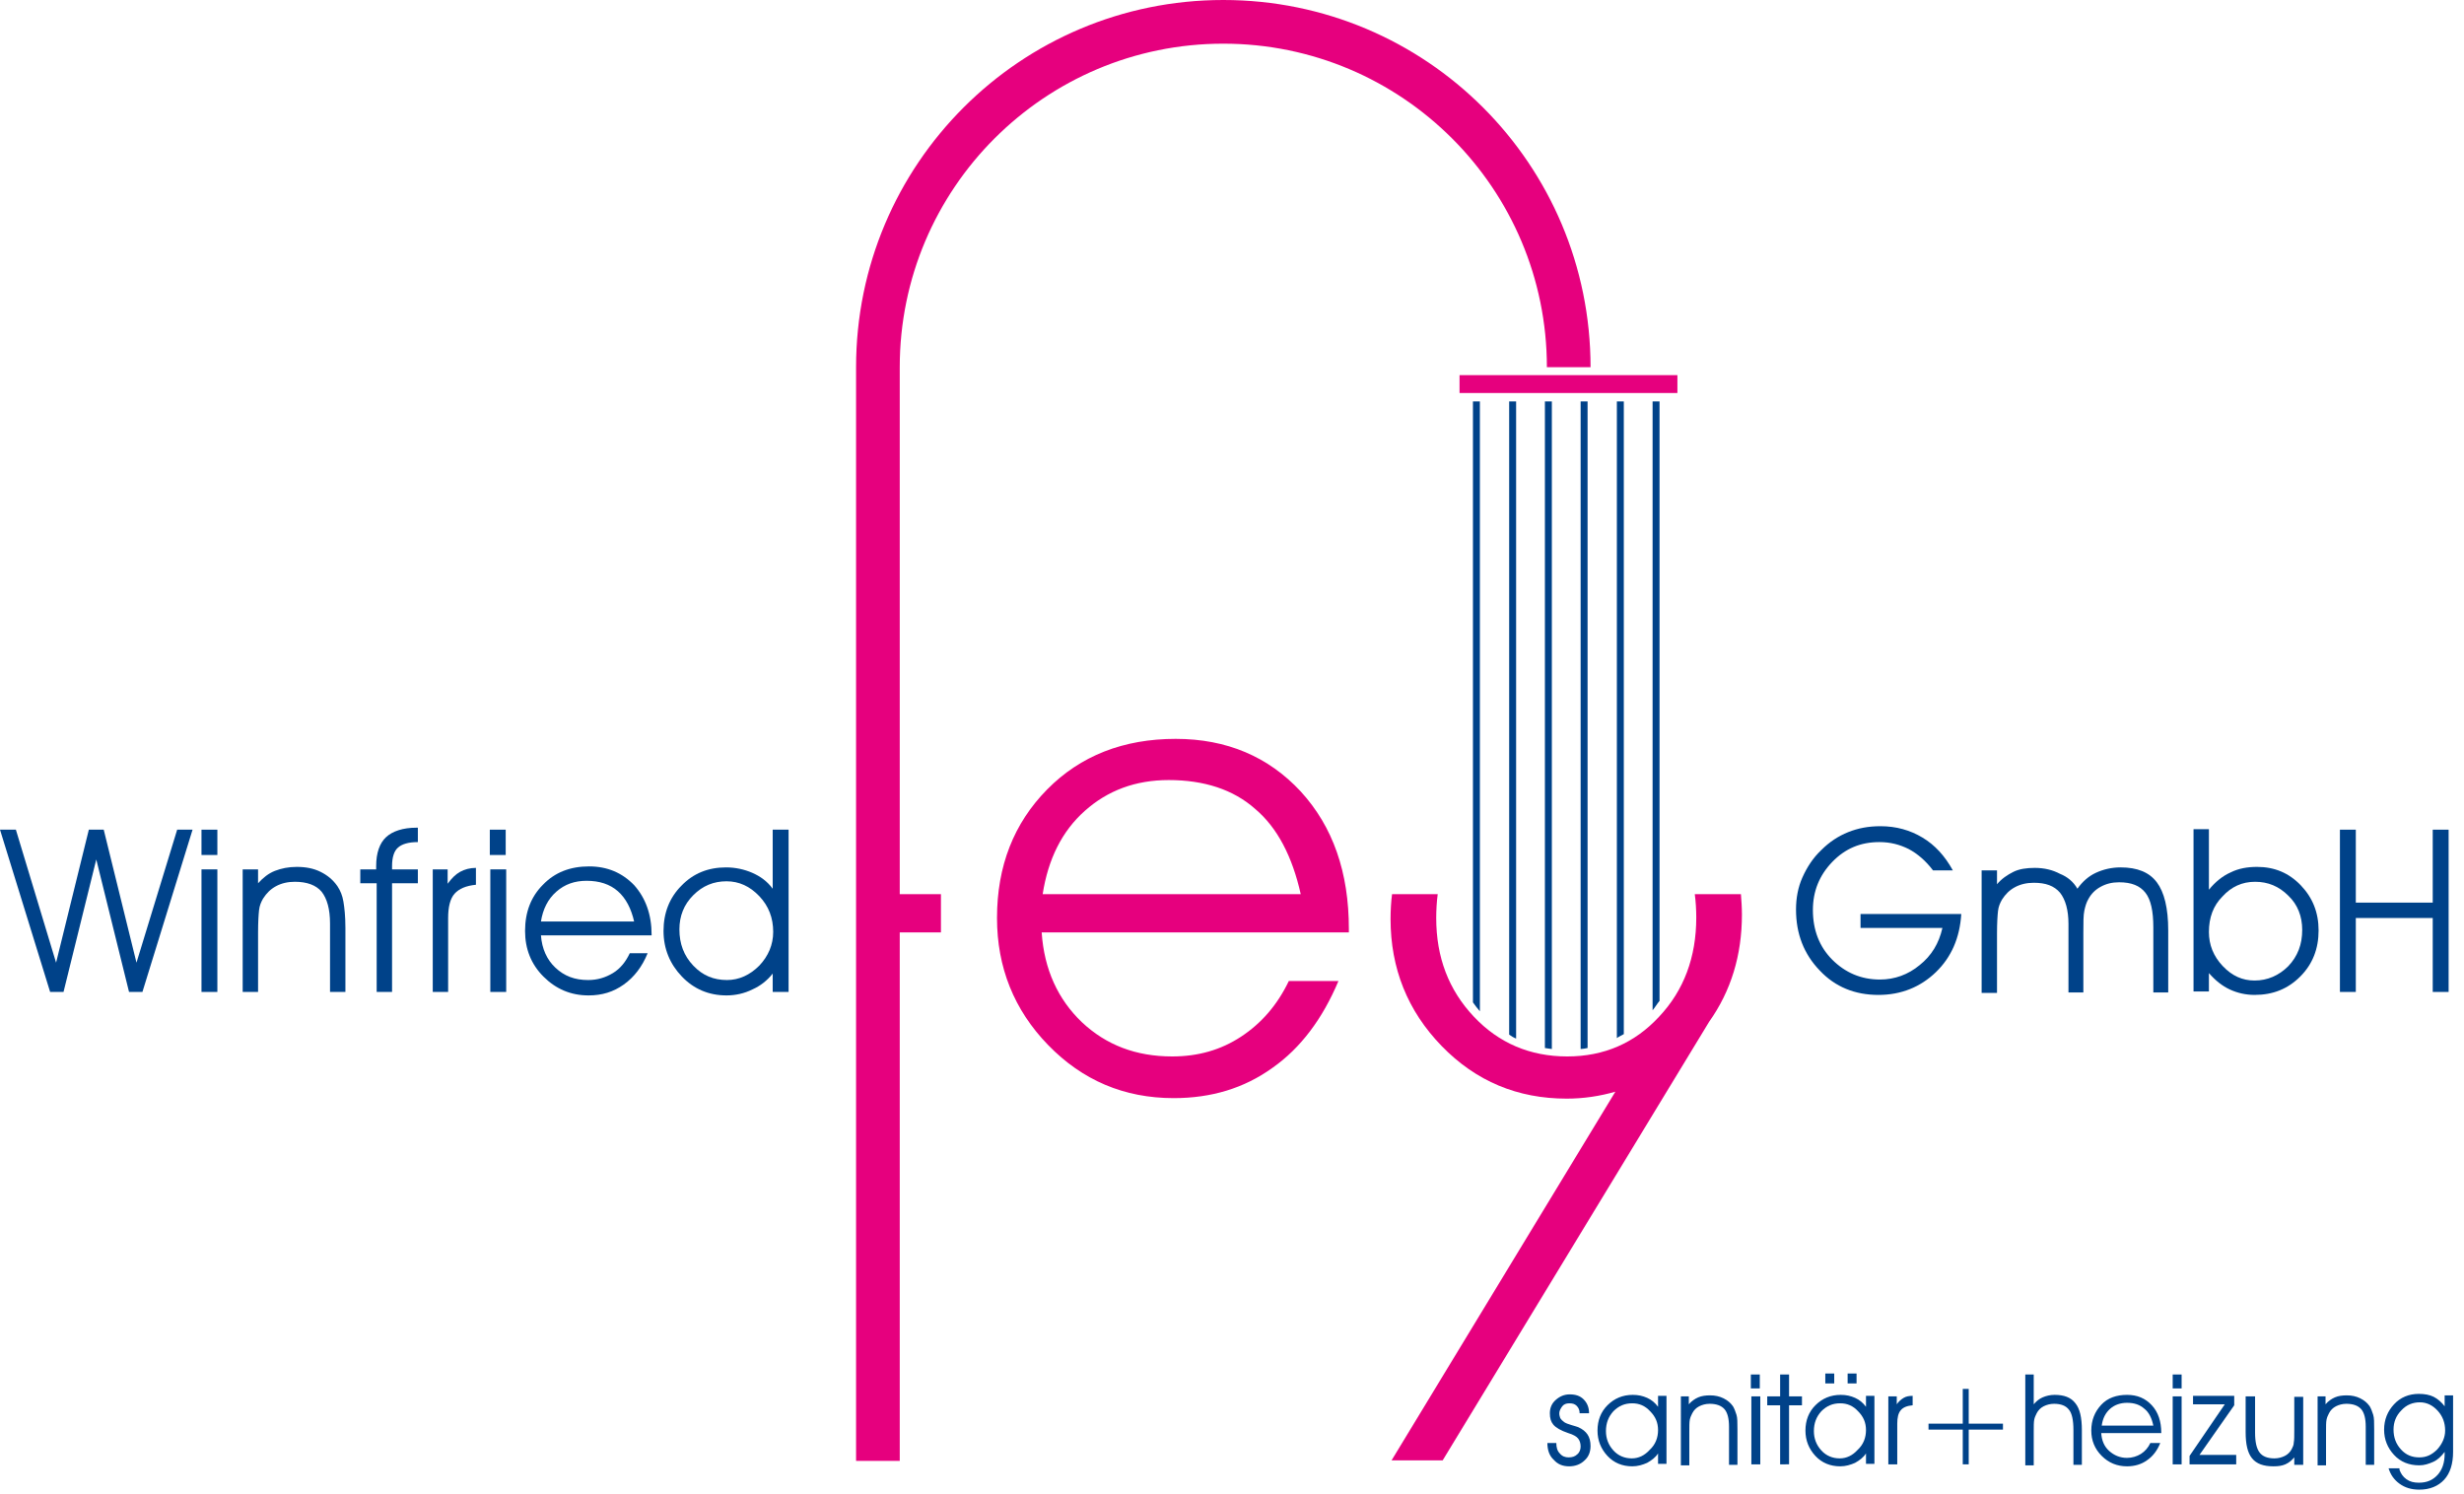 
<svg version="1.1" id="Ebene_1" xmlns="http://www.w3.org/2000/svg" xmlns:xlink="http://www.w3.org/1999/xlink" x="0px" y="0px"
	 viewBox="0 0 496.5 301.1" style="enable-background:new 0 0 496.5 301.1;" xml:space="preserve">
<g>
	<path style="fill:#E6007E;" d="M280.2,185.2c0-1.7,0.1-3.4,0.3-5h9.2c-0.2,1.5-0.3,3.2-0.3,4.8c0,7.9,2.5,14.5,7.6,19.9
		c5,5.3,11.3,8,18.8,8c7.4,0,13.6-2.7,18.5-8c5-5.3,7.5-12,7.5-20c0-1.6-0.1-3.2-0.3-4.7h9.3c0.1,1.3,0.2,2.7,0.2,4.1
		c0,8.2-2.2,15.4-6.6,21.6l-53.7,88.4h-10.3l45.1-74.3c-3.1,0.9-6.4,1.4-9.8,1.4c-9.9,0-18.3-3.5-25.2-10.6
		C283.6,203.7,280.2,195.1,280.2,185.2L280.2,185.2z"/>
	<path style="fill:#E6007E;" d="M172.5,294.4V74h0l0,0c0-40.9,33.1-74,74-74c40.9,0,74,33.1,74,74l0,0h-8.8l0,0
		c0-36-29.2-65.2-65.2-65.2c-36,0-65.2,29.2-65.2,65.2l0,0l0,0v106.2h8.3v7.7h-8.3v106.5H172.5L172.5,294.4z"/>
	<path style="fill:#E6007E;" d="M271.8,187.9h-61.9c0.5,7.5,3.3,13.5,8.1,18.1c4.9,4.6,10.9,6.9,18.2,6.9c5.2,0,9.8-1.3,13.9-4
		c4.1-2.7,7.3-6.4,9.6-11.2h10c-3.2,7.6-7.6,13.5-13.3,17.5c-5.7,4.1-12.3,6.1-19.9,6.1c-10,0-18.4-3.6-25.3-10.7
		c-6.9-7.1-10.3-15.7-10.3-25.6c0-10.5,3.4-19.1,10.1-25.9c6.7-6.8,15.4-10.2,25.9-10.2c10.3,0,18.7,3.6,25.2,10.6
		c6.5,7.1,9.7,16.3,9.7,27.7V187.9L271.8,187.9z M262.1,180.2c-1.7-7.6-4.7-13.4-9.2-17.2c-4.4-3.9-10.3-5.8-17.4-5.8
		c-6.7,0-12.3,2.1-16.9,6.2c-4.6,4.1-7.4,9.7-8.5,16.8H262.1L262.1,180.2z"/>
	<polygon style="fill-rule:evenodd;clip-rule:evenodd;fill:#E6007E;" points="294.1,75.6 338,75.6 338,79.2 294.1,79.2 294.1,75.6 	
		"/>
	<path style="fill-rule:evenodd;clip-rule:evenodd;fill:#004289;" d="M296.8,80.9h1.4v122.9c-0.5-0.6-1-1.2-1.4-1.8V80.9L296.8,80.9
		z"/>
	<path style="fill-rule:evenodd;clip-rule:evenodd;fill:#004289;" d="M304.1,80.9h1.4v128.4c-0.5-0.2-1-0.5-1.4-0.8V80.9L304.1,80.9
		z"/>
	<path style="fill-rule:evenodd;clip-rule:evenodd;fill:#004289;" d="M311.3,80.9h1.4v130.5c-0.5-0.1-1-0.1-1.4-0.2V80.9L311.3,80.9
		z"/>
	<path style="fill-rule:evenodd;clip-rule:evenodd;fill:#004289;" d="M318.5,80.9h1.4v130.3c-0.5,0.1-1,0.2-1.4,0.2V80.9L318.5,80.9
		z"/>
	<path style="fill-rule:evenodd;clip-rule:evenodd;fill:#004289;" d="M325.8,80.9h1.4v127.5c-0.5,0.3-1,0.5-1.4,0.8V80.9L325.8,80.9
		z"/>
	<path style="fill-rule:evenodd;clip-rule:evenodd;fill:#004289;" d="M333,80.9h1.4v120.8c-0.5,0.6-0.9,1.3-1.4,1.9V80.9L333,80.9z"
		/>
	<g>
		<path style="fill:#004289;" d="M20.9,167.2l6.6,26.8l8.2-26.8h3.1l-10.1,32.7H26l-6.6-26.7l-6.6,26.7h-2.7L0,167.2h3.2l8.1,26.8
			l6.6-26.8H20.9z"/>
		<path style="fill:#004289;" d="M43.8,172.3h-3.2v-5.1h3.2V172.3z M40.6,199.9v-24.7h3.2v24.7H40.6z"/>
		<path style="fill:#004289;" d="M48.9,175.2H52v2.8c1-1.1,2.1-2,3.4-2.5c1.3-0.5,2.7-0.8,4.4-0.8c1.8,0,3.4,0.3,4.8,1
			c1.4,0.7,2.5,1.6,3.4,2.9c0.6,0.9,1,1.9,1.2,3.1s0.4,2.9,0.4,5.3v12.9h-3.1v-13.8c0-2.9-0.6-5-1.7-6.4c-1.1-1.3-2.9-2-5.4-2
			c-1.4,0-2.7,0.3-3.8,0.9s-1.9,1.4-2.6,2.5c-0.4,0.7-0.7,1.4-0.8,2.3s-0.2,2.4-0.2,4.5v12h-3.1V175.2z"/>
		<path style="fill:#004289;" d="M79,199.9h-3.1V178h-3.3v-2.8h3.2v-0.7c0-2.6,0.7-4.6,2-5.8s3.4-1.9,6.1-1.9h0.3v2.9
			c-1.9,0-3.2,0.4-4,1.1c-0.8,0.7-1.2,2-1.2,3.7v0.7h5.2v2.8H79V199.9z"/>
		<path style="fill:#004289;" d="M90.4,199.9h-3.2v-24.7h3v2.9c0.8-1.1,1.6-1.9,2.5-2.4c0.9-0.5,2-0.8,3.2-0.8l0,3.4
			c-2,0.2-3.4,0.8-4.3,1.8c-0.9,1-1.3,2.7-1.3,4.9V199.9z"/>
		<path style="fill:#004289;" d="M101.9,172.3h-3.2v-5.1h3.2V172.3z M98.8,199.9v-24.7h3.2v24.7H98.8z"/>
		<path style="fill:#004289;" d="M131.3,188.5H109c0.2,2.7,1.2,4.9,2.9,6.5c1.8,1.7,3.9,2.5,6.6,2.5c1.9,0,3.5-0.5,5-1.4
			s2.6-2.3,3.4-4h3.6c-1.1,2.7-2.7,4.8-4.8,6.3s-4.4,2.2-7.1,2.2c-3.6,0-6.6-1.3-9.1-3.8s-3.7-5.6-3.7-9.2c0-3.8,1.2-6.9,3.6-9.3
			c2.4-2.5,5.5-3.7,9.3-3.7c3.7,0,6.7,1.3,9.1,3.8c2.3,2.6,3.5,5.9,3.5,10V188.5z M127.8,185.8c-0.6-2.7-1.7-4.8-3.3-6.2
			c-1.6-1.4-3.7-2.1-6.3-2.1c-2.4,0-4.4,0.7-6.1,2.2s-2.7,3.5-3.1,6H127.8z"/>
		<path style="fill:#004289;" d="M155.7,179.1v-5.5v-6.4h3.2v32.7h-3.2v-3.7c-1.1,1.4-2.5,2.5-4.1,3.2c-1.6,0.8-3.4,1.2-5.2,1.2
			c-3.6,0-6.6-1.3-9-3.8s-3.7-5.6-3.7-9.2c0-3.6,1.2-6.7,3.6-9.1c2.4-2.5,5.4-3.7,9-3.7c1.9,0,3.7,0.4,5.3,1.1
			S154.6,177.6,155.7,179.1z M155.8,187.8c0-2.8-0.9-5.2-2.8-7.2c-1.9-2-4.1-3-6.6-3c-2.6,0-4.8,0.9-6.7,2.8
			c-1.9,1.9-2.8,4.2-2.8,6.9c0,2.9,0.9,5.3,2.8,7.3c1.9,2,4.1,2.9,6.8,2.9c2.4,0,4.6-1,6.5-2.9C154.8,192.7,155.8,190.4,155.8,187.8
			z"/>
	</g>
	<g>
		<path style="fill:#004289;" d="M374.9,184.2h20.3c-0.3,4.8-2,8.7-5.1,11.7s-7,4.6-11.6,4.6c-4.7,0-8.7-1.6-11.8-4.9
			c-3.2-3.3-4.8-7.4-4.8-12.3c0-2.3,0.4-4.5,1.3-6.5s2.1-3.9,3.8-5.5c1.6-1.6,3.4-2.8,5.4-3.6c2-0.8,4.1-1.2,6.5-1.2
			c3.2,0,6,0.8,8.5,2.3c2.5,1.5,4.5,3.7,6.1,6.6h-4c-1.5-2-3.2-3.4-4.9-4.3c-1.8-0.9-3.7-1.4-5.9-1.4c-3.8,0-6.9,1.3-9.5,4
			c-2.6,2.7-3.9,5.9-3.9,9.7c0,4,1.3,7.4,3.9,10s5.8,4,9.6,4c3,0,5.7-1,8-2.9c2.4-1.9,3.9-4.4,4.6-7.5h-16.5V184.2z"/>
		<path style="fill:#004289;" d="M418.6,179.1c1-1.4,2.2-2.5,3.7-3.2c1.5-0.7,3.2-1.1,5-1.1c3.4,0,5.8,1,7.3,3s2.3,5.2,2.3,9.7v12.5
			h-3v-13.1c0-3.3-0.5-5.6-1.6-7c-1.1-1.4-2.8-2.1-5.3-2.1c-1.4,0-2.6,0.3-3.7,0.9c-1.1,0.6-1.9,1.4-2.5,2.5
			c-0.4,0.7-0.6,1.4-0.8,2.3s-0.2,2.4-0.2,4.5v12h-3v-13.8c0-2.8-0.6-4.9-1.7-6.3c-1.2-1.4-2.9-2-5.3-2c-1.4,0-2.7,0.3-3.8,0.9
			c-1.1,0.6-1.9,1.4-2.6,2.5c-0.4,0.7-0.7,1.4-0.8,2.3s-0.2,2.4-0.2,4.5v12h-3.1v-24.7h3.1v2.8c0.9-1.1,2.1-1.9,3.3-2.5
			s2.7-0.8,4.3-0.8c1.9,0,3.6,0.4,5.1,1.2C416.6,176.7,417.8,177.7,418.6,179.1z"/>
		<path style="fill:#004289;" d="M445.1,167.2v10.3v1.8c1.3-1.6,2.8-2.8,4.4-3.5c1.6-0.8,3.4-1.1,5.3-1.1c3.5,0,6.4,1.2,8.8,3.7
			c2.4,2.5,3.6,5.5,3.6,9.1c0,3.7-1.2,6.8-3.7,9.3c-2.5,2.5-5.5,3.7-9.2,3.7c-1.8,0-3.5-0.4-5-1.1s-2.9-1.8-4.2-3.3v3.7h-3.1v-32.7
			H445.1z M445.1,187.8c0,2.6,0.9,4.9,2.8,6.9s4,2.9,6.4,2.9c2.6,0,4.9-1,6.8-2.9c1.9-2,2.8-4.4,2.8-7.3c0-2.7-0.9-5.1-2.8-6.9
			c-1.9-1.9-4.1-2.8-6.7-2.8s-4.8,1-6.6,3C446,182.5,445.1,184.9,445.1,187.8z"/>
		<path style="fill:#004289;" d="M474.7,199.9h-3.2v-32.7h3.2v14.7h15.5v-14.7h3.2v32.7h-3.2V185h-15.5V199.9z"/>
	</g>
	<g>
		<path style="fill:#004289;" d="M311.8,290.8h1.8v0c0,0.9,0.2,1.6,0.7,2.1c0.5,0.6,1.1,0.8,1.8,0.8c0.7,0,1.3-0.2,1.7-0.6
			c0.5-0.4,0.7-1,0.7-1.6c0-0.7-0.2-1.2-0.5-1.6s-1-0.8-2-1.1c-1.5-0.5-2.5-1.1-3-1.7s-0.7-1.3-0.7-2.3c0-1.1,0.4-2,1.2-2.7
			s1.7-1.1,2.8-1.1c1.2,0,2.1,0.3,2.8,1c0.7,0.7,1.1,1.6,1.1,2.8h-1.9c0-0.6-0.2-1.1-0.6-1.5c-0.4-0.4-0.9-0.5-1.5-0.5
			c-0.6,0-1.1,0.2-1.4,0.6s-0.6,0.9-0.6,1.4c0,0.4,0.1,0.7,0.2,1c0.2,0.3,0.4,0.5,0.8,0.8c0.3,0.2,0.8,0.4,1.5,0.6
			c0.6,0.2,1.1,0.3,1.3,0.4c0.9,0.4,1.5,0.9,1.9,1.5c0.4,0.6,0.6,1.4,0.6,2.3c0,1.2-0.4,2.2-1.2,2.9c-0.8,0.8-1.9,1.2-3.1,1.2
			c-1.3,0-2.3-0.4-3.1-1.3C312.2,293.4,311.8,292.2,311.8,290.8z"/>
		<path style="fill:#004289;" d="M334.1,292.9c-0.5,0.8-1.3,1.4-2.2,1.9c-0.9,0.4-1.9,0.7-3,0.7c-2,0-3.7-0.7-5-2.1s-2-3.1-2-5.1
			c0-2.1,0.7-3.8,2-5.1c1.4-1.4,3.1-2.1,5.1-2.1c1.1,0,2,0.2,2.9,0.6c0.9,0.4,1.6,1,2.2,1.8v-2.2h1.7v13.7h-1.7V292.9z M334.1,288.2
			c0-1.5-0.5-2.7-1.6-3.8c-1-1.1-2.2-1.6-3.6-1.6c-1.5,0-2.7,0.5-3.8,1.6c-1,1.1-1.5,2.4-1.5,4c0,1.5,0.5,2.8,1.5,3.9
			c1,1.1,2.3,1.6,3.7,1.6c1.4,0,2.6-0.6,3.6-1.7C333.6,291.1,334.1,289.7,334.1,288.2z"/>
		<path style="fill:#004289;" d="M338.6,281.4h1.7v1.6c0.5-0.6,1.2-1.1,1.9-1.4s1.5-0.4,2.4-0.4c1,0,1.9,0.2,2.7,0.6
			c0.8,0.4,1.4,0.9,1.9,1.6c0.3,0.5,0.5,1.1,0.7,1.7s0.2,1.6,0.2,2.9v7.2h-1.7v-7.7c0-1.6-0.3-2.8-0.9-3.5c-0.6-0.7-1.6-1.1-3-1.1
			c-0.8,0-1.5,0.2-2.1,0.5c-0.6,0.3-1.1,0.8-1.4,1.4c-0.2,0.4-0.4,0.8-0.5,1.3s-0.1,1.3-0.1,2.5v6.7h-1.7V281.4z"/>
		<path style="fill:#004289;" d="M354.6,279.8h-1.8V277h1.8V279.8z M352.9,295.1v-13.7h1.8v13.7H352.9z"/>
		<path style="fill:#004289;" d="M358.7,295.1v-11.9h-2.6v-1.8h2.6V277h1.8v4.4h2.6v1.8h-2.6v11.9H358.7z"/>
		<path style="fill:#004289;" d="M376,292.9c-0.5,0.8-1.3,1.4-2.2,1.9c-0.9,0.4-1.9,0.7-3,0.7c-2,0-3.7-0.7-5-2.1s-2-3.1-2-5.1
			c0-2.1,0.7-3.8,2-5.1c1.4-1.4,3.1-2.1,5.1-2.1c1.1,0,2,0.2,2.9,0.6c0.9,0.4,1.6,1,2.2,1.8v-2.2h1.7v13.7H376V292.9z M376,288.2
			c0-1.5-0.5-2.7-1.6-3.8c-1-1.1-2.2-1.6-3.6-1.6c-1.5,0-2.7,0.5-3.8,1.6c-1,1.1-1.5,2.4-1.5,4c0,1.5,0.5,2.8,1.5,3.9
			c1,1.1,2.3,1.6,3.7,1.6c1.4,0,2.6-0.6,3.6-1.7C375.5,291.1,376,289.7,376,288.2z M367.8,278.8v-2h1.8v2H367.8z M372.3,278.8v-2
			h1.8v2H372.3z"/>
		<path style="fill:#004289;" d="M382.3,295.1h-1.8v-13.7h1.7v1.6c0.4-0.6,0.9-1,1.4-1.3s1.1-0.4,1.8-0.4l0,1.9
			c-1.1,0.1-1.9,0.4-2.4,1c-0.5,0.6-0.7,1.5-0.7,2.7V295.1z"/>
		<path style="fill:#004289;" d="M396.7,279.9v7h6.9v1.2h-6.9v7h-1.2v-7h-6.9v-1.2h6.9v-7H396.7z"/>
		<path style="fill:#004289;" d="M408.1,277h1.7v6c0.5-0.6,1.1-1.1,1.8-1.4s1.5-0.5,2.4-0.5c1.9,0,3.3,0.5,4.2,1.7
			c0.9,1.1,1.3,2.9,1.3,5.4v7h-1.7v-7c0-2-0.3-3.4-0.9-4.1c-0.6-0.8-1.6-1.2-3-1.2c-0.8,0-1.5,0.2-2.1,0.5c-0.6,0.3-1.1,0.8-1.4,1.4
			c-0.2,0.4-0.4,0.8-0.5,1.3s-0.1,1.3-0.1,2.5v6.7h-1.7V277z"/>
		<path style="fill:#004289;" d="M435.8,288.8h-12.4c0.1,1.5,0.6,2.7,1.6,3.6c1,0.9,2.2,1.4,3.6,1.4c1,0,2-0.3,2.8-0.8
			c0.8-0.5,1.5-1.3,1.9-2.2h2c-0.6,1.5-1.5,2.7-2.7,3.5c-1.1,0.8-2.5,1.2-4,1.2c-2,0-3.7-0.7-5.1-2.1c-1.4-1.4-2.1-3.1-2.1-5.1
			c0-2.1,0.7-3.8,2-5.2c1.3-1.4,3.1-2,5.2-2c2.1,0,3.7,0.7,5,2.1c1.3,1.4,1.9,3.3,1.9,5.5V288.8z M433.9,287.3
			c-0.3-1.5-0.9-2.7-1.8-3.4c-0.9-0.8-2-1.2-3.5-1.2c-1.3,0-2.5,0.4-3.4,1.2c-0.9,0.8-1.5,1.9-1.7,3.4H433.9z"/>
		<path style="fill:#004289;" d="M439.6,279.8h-1.8V277h1.8V279.8z M437.8,295.1v-13.7h1.8v13.7H437.8z"/>
		<path style="fill:#004289;" d="M450.7,295.1h-9.5v-1.7l7.1-10.4h-6.4v-1.7h8.3v1.9l-7,10h7.4V295.1z"/>
		<path style="fill:#004289;" d="M452.7,281.4h1.7v7.3c0,1.9,0.3,3.2,0.9,4c0.6,0.8,1.6,1.2,3,1.2c0.8,0,1.5-0.2,2.1-0.5
			c0.6-0.3,1.1-0.8,1.4-1.4c0.2-0.4,0.4-0.8,0.4-1.3c0.1-0.5,0.1-1.3,0.1-2.5v-6.7h1.8v13.7h-1.8v-1.5c-0.5,0.6-1.1,1.1-1.8,1.4
			c-0.7,0.3-1.4,0.4-2.4,0.4c-2,0-3.4-0.5-4.3-1.6c-0.9-1.1-1.3-2.8-1.3-5.3V281.4z"/>
		<path style="fill:#004289;" d="M466.9,281.4h1.7v1.6c0.5-0.6,1.2-1.1,1.9-1.4s1.5-0.4,2.4-0.4c1,0,1.9,0.2,2.7,0.6
			c0.8,0.4,1.4,0.9,1.9,1.6c0.3,0.5,0.5,1.1,0.7,1.7s0.2,1.6,0.2,2.9v7.2h-1.7v-7.7c0-1.6-0.3-2.8-0.9-3.5c-0.6-0.7-1.6-1.1-3-1.1
			c-0.8,0-1.5,0.2-2.1,0.5c-0.6,0.3-1.1,0.8-1.4,1.4c-0.2,0.4-0.4,0.8-0.5,1.3s-0.1,1.3-0.1,2.5v6.7h-1.7V281.4z"/>
		<path style="fill:#004289;" d="M483.5,296.2c0.3,0.8,0.7,1.4,1.4,1.9s1.5,0.7,2.5,0.7c1.6,0,2.8-0.5,3.8-1.6
			c0.9-1,1.4-2.4,1.4-4.2v-0.4c-0.7,0.9-1.4,1.6-2.3,2s-1.8,0.7-2.8,0.7c-2.1,0-3.8-0.7-5.1-2.1s-2-3.1-2-5.1c0-2,0.7-3.7,2-5.1
			c1.3-1.4,3-2.1,5-2.1c1.2,0,2.2,0.2,3,0.6s1.6,1.1,2.2,1.9v-2.2h1.7v11.4c0,2.4-0.6,4.3-1.8,5.6c-1.2,1.3-2.9,2-5,2
			c-1.6,0-2.9-0.4-4-1.2c-1.1-0.8-1.8-1.8-2.2-3.1H483.5z M482.3,288.1c0,1.6,0.5,2.9,1.5,4c1,1.1,2.2,1.6,3.7,1.6
			c1.4,0,2.5-0.5,3.6-1.6c1-1.1,1.6-2.4,1.6-3.8c0-1.6-0.5-2.9-1.5-4c-1-1.1-2.2-1.7-3.6-1.7c-1.4,0-2.7,0.5-3.7,1.6
			C482.8,285.3,482.3,286.6,482.3,288.1z"/>
	</g>
</g>
</svg>
